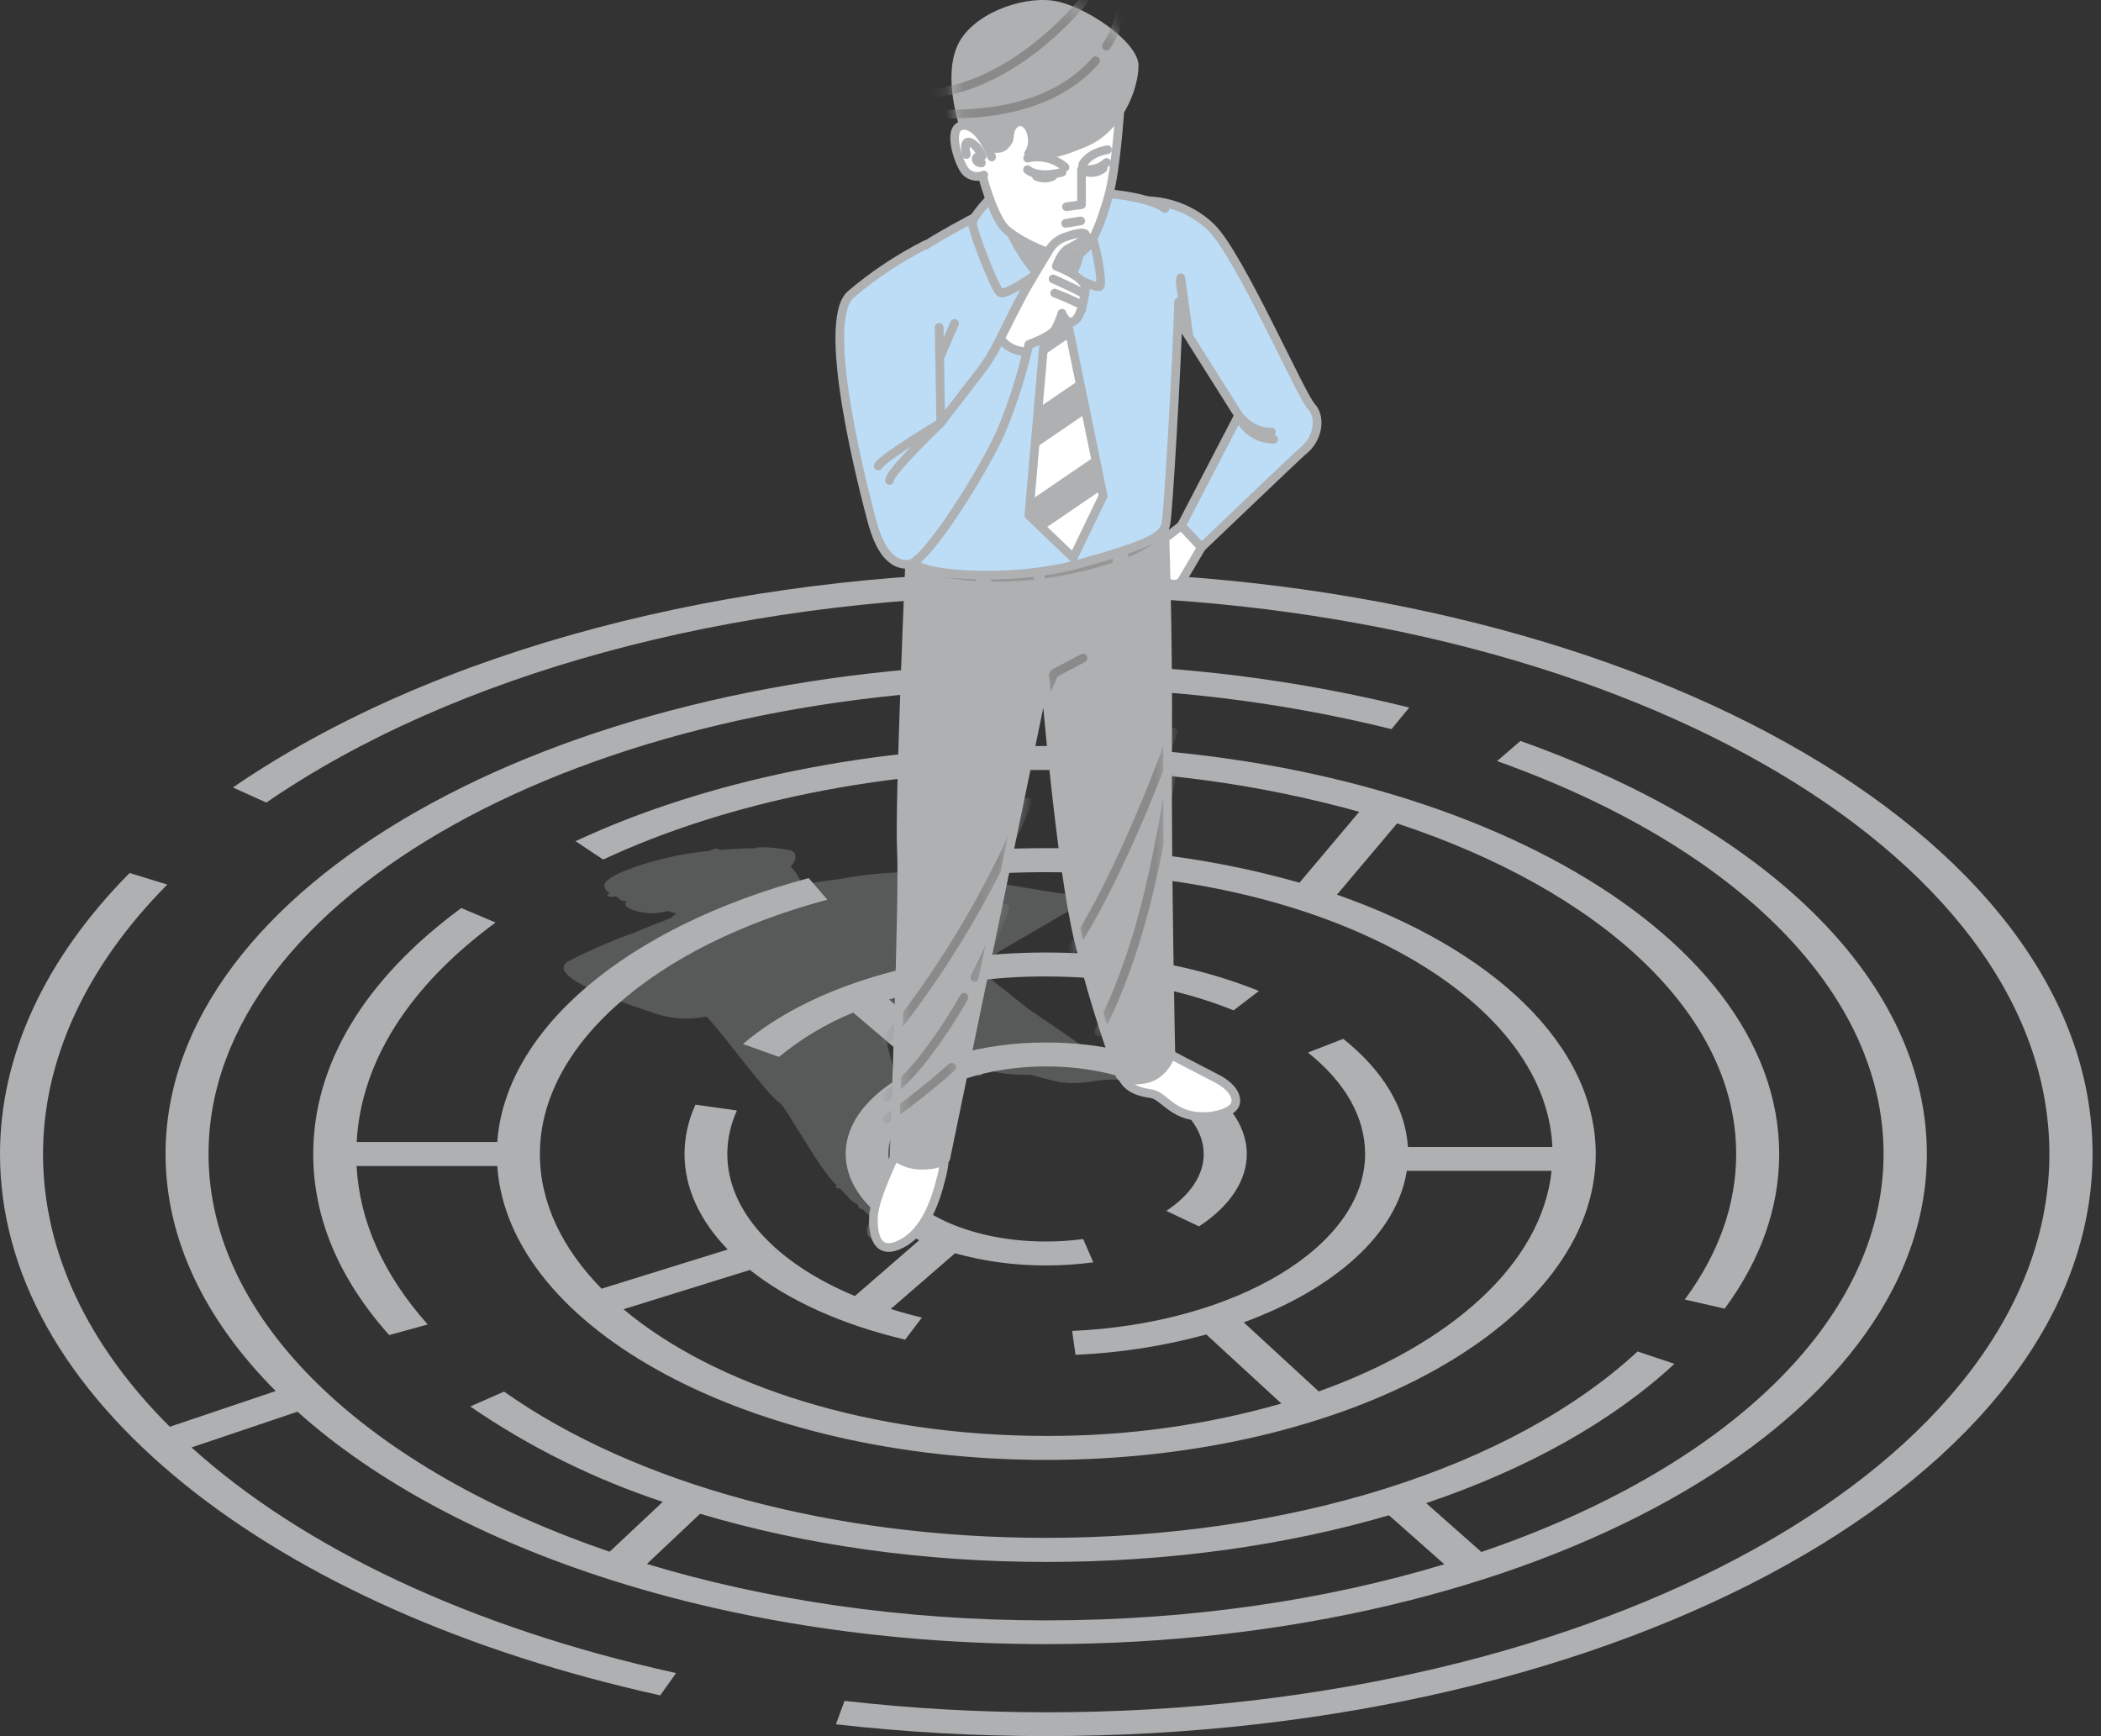 <?xml version="1.0" encoding="UTF-8"?> <svg xmlns="http://www.w3.org/2000/svg" width="121" height="100" viewBox="0 0 121 100" fill="none"><rect x="0" y="0" width="121" height="100" fill="#333333" stroke="none"/> <path d="M60.254 32.928C41.995 32.928 24.921 37.462 13.414 45.358L15.338 46.228C26.113 38.825 41.973 34.506 59.014 34.295V38.223C31.618 38.613 9.535 51.131 9.535 66.47C9.535 71.42 11.841 76.076 15.879 80.126L9.78 82.182C5.077 77.496 2.478 72.116 2.478 66.47C2.478 61.04 4.953 55.673 9.634 50.952L7.466 50.285C2.583 55.21 0 60.807 0 66.47C0 73.319 3.686 79.895 10.659 85.521C17.471 91.005 26.934 95.202 38.024 97.653L38.938 96.37C27.036 93.745 17.402 89.131 11.031 83.373L17.133 81.314C26.086 89.344 42.065 94.702 60.254 94.702C88.219 94.702 110.971 82.023 110.971 66.47C110.971 56.797 102.225 47.901 87.565 42.678L86.22 43.839C100.156 48.811 108.477 57.264 108.477 66.463C108.477 76.158 99.195 84.673 85.316 89.394L82.136 86.582C87.885 84.641 92.803 81.919 96.435 78.557L94.312 77.846C87.048 84.559 74.312 88.581 60.238 88.581C48 88.581 36.627 85.511 29.029 80.158L27.084 81.014C30.465 83.341 34.201 85.192 38.169 86.508L35.11 89.379C21.265 84.656 12.01 76.153 12.01 66.47C12.01 51.663 33.652 39.62 60.252 39.62C66.966 39.592 73.654 40.392 80.139 41.997L81.162 40.754C74.742 39.163 68.13 38.327 61.484 38.268V34.327C92.784 34.685 118.028 48.965 118.028 66.47C118.028 84.203 92.112 98.63 60.254 98.63C56.371 98.628 52.492 98.408 48.637 97.971L48.142 99.321C52.159 99.775 56.202 100.001 60.249 100C93.47 100 120.514 84.954 120.514 66.46C120.514 47.966 93.476 32.928 60.254 32.928ZM40.321 87.194C46.361 88.996 53.171 89.969 60.257 89.969C67.344 89.969 74.035 89.021 79.994 87.281L83.182 90.103C76.359 92.164 68.549 93.335 60.254 93.335C51.96 93.335 44.099 92.156 37.257 90.083L40.321 87.194Z" fill="#AEB0B2"></path> <path d="M99.327 75.378C101.412 72.549 102.467 69.55 102.467 66.47C102.467 53.513 83.529 42.969 60.254 42.969C50.351 42.969 40.722 44.918 33.146 48.453L34.738 49.51C41.871 46.181 50.932 44.349 60.254 44.349C66.359 44.323 72.434 45.136 78.28 46.76L74.839 50.843C70.114 49.501 65.197 48.831 60.254 48.854C58.24 48.853 56.228 48.959 54.228 49.172L54.696 50.527C56.541 50.333 58.397 50.236 60.254 50.238C76.103 50.238 89.017 57.296 89.405 66.065H81.084C80.946 63.827 79.666 61.679 77.36 59.837L75.329 60.628C77.481 62.346 78.619 64.357 78.619 66.47C78.619 71.76 71.207 76.238 61.745 76.663L61.941 78.038C64.494 77.929 67.023 77.536 69.474 76.867L73.798 80.845C69.409 82.101 64.838 82.73 60.243 82.709C50.09 82.709 41.142 79.805 35.909 75.413L43.189 73.15C45.387 74.891 48.446 76.295 52.129 77.163L53.095 75.892C52.476 75.745 51.878 75.579 51.301 75.395L55.003 72.188C56.702 72.66 58.469 72.897 60.243 72.889C61.154 72.89 62.063 72.83 62.964 72.71L62.382 71.37C61.67 71.466 60.95 71.513 60.23 71.512C55.226 71.512 51.158 69.247 51.158 66.463C51.158 63.678 55.25 61.426 60.254 61.426C65.258 61.426 69.324 63.693 69.324 66.478C69.324 67.673 68.557 68.837 67.171 69.747L69.055 70.639C70.828 69.481 71.804 68.001 71.804 66.478C71.804 62.932 66.625 60.048 60.257 60.048C58.46 60.041 56.673 60.283 54.954 60.767L51.201 57.572C54.121 56.678 57.178 56.23 60.254 56.245C64.163 56.245 67.895 56.919 71.046 58.196L72.504 57.08C68.928 55.631 64.702 54.865 60.254 54.865C53.187 54.865 46.657 56.837 42.788 60.133L44.862 60.879C46.134 59.828 47.576 58.966 49.135 58.326L52.885 61.515C50.335 62.696 48.704 64.474 48.704 66.463C48.704 68.451 50.356 70.254 52.942 71.435L49.234 74.652C44.661 72.75 41.887 69.742 41.887 66.47C41.889 65.609 42.078 64.757 42.441 63.964L40.052 63.629C39.64 64.528 39.426 65.494 39.422 66.47C39.422 68.434 40.31 70.316 41.911 71.972L34.647 74.229C32.382 71.922 31.093 69.279 31.093 66.47C31.093 60.255 37.59 54.512 47.65 51.822L46.574 50.579C36.035 53.398 29.102 59.313 28.639 65.779H20.541C20.791 61.175 23.541 56.817 28.542 53.137L26.568 52.304C20.988 56.409 18.039 61.306 18.039 66.475C18.039 70.137 19.511 73.645 22.414 76.902L24.633 76.29C22.085 73.429 20.708 70.363 20.536 67.164H28.637C29.29 76.559 43.219 84.092 60.254 84.092C77.704 84.092 91.902 76.188 91.902 66.475C91.902 60.18 85.94 54.651 76.997 51.534L80.462 47.429C92.141 51.288 99.989 58.368 99.989 66.47C99.989 69.371 98.996 72.188 97.029 74.853L99.327 75.378ZM75.948 80.146L71.629 76.168C76.868 74.249 80.465 71.057 81.019 67.44H89.359C88.797 72.777 83.583 77.421 75.948 80.146Z" fill="#AEB0B2"></path> <path opacity="0.3" d="M68.406 61.219C68.382 61.147 68.304 60.923 66.792 61.033L63.76 61.244C63.41 60.995 59.32 58.151 59.307 58.179C59.156 58.054 56.907 56.262 56.21 55.747C56.451 55.742 56.683 55.666 56.872 55.529C56.966 55.427 57.364 54.957 57.434 54.872C58.842 54.049 61.513 52.491 61.68 52.408C62.143 52.18 62.199 51.968 62.164 51.832C62.113 51.62 61.822 51.496 61.357 51.481C61.072 51.481 60.047 51.297 58.86 51.098C56.797 50.75 53.969 50.276 52.632 50.243C51.234 50.231 49.838 50.355 48.467 50.614C47.867 50.688 47.087 50.803 46.202 50.957C46.046 50.574 45.822 50.218 45.538 49.905C45.903 49.54 45.879 49.214 45.656 49.035C45.494 48.906 43.619 48.697 43.525 48.858C42.855 48.858 42.105 48.906 41.392 48.963C41.48 48.898 41.187 48.804 40.872 49.008C40.418 49.052 39.992 49.105 39.629 49.164C37.7 49.477 35.074 50.308 34.827 50.904C34.741 51.113 34.886 51.3 35.12 51.456C34.824 51.538 35.053 51.732 35.424 51.628C35.505 51.668 35.589 51.705 35.674 51.737C35.537 51.765 35.857 51.956 36.121 51.899C36.088 51.919 36.061 51.946 36.043 51.978C36.025 52.011 36.017 52.047 36.019 52.083C36.038 52.451 37.267 52.595 37.278 52.595C37.362 52.604 37.446 52.608 37.531 52.607C37.841 52.603 38.149 52.559 38.446 52.476C38.61 52.525 38.779 52.573 38.951 52.62C38.832 52.7 38.72 52.79 38.618 52.888C37.956 53.137 37.087 53.48 36.299 53.813H36.261C35.05 54.262 33.871 54.782 32.731 55.37C32.646 55.405 32.574 55.464 32.526 55.538C32.478 55.612 32.456 55.698 32.462 55.785C32.527 56.386 34.283 57.252 37.679 58.358L37.733 58.375C38.31 58.569 38.92 58.67 39.535 58.673C39.92 58.672 40.303 58.631 40.679 58.552C41.564 59.417 44.141 63.027 44.873 63.494C45.293 63.765 47.117 67.288 48.174 68.26C48.056 68.349 48.239 68.533 48.365 68.436C48.618 68.685 49.156 69.361 49.282 69.292L49.444 69.443C49.355 69.483 49.527 69.692 49.643 69.63L50.181 70.127C50.02 70.425 49.786 70.965 50.036 71.218C50.162 71.337 50.313 71.428 50.481 71.488C50.649 71.547 50.828 71.572 51.007 71.561C51.439 71.547 51.863 71.457 52.258 71.295C53.2 70.937 53.63 70.448 53.539 69.831C53.526 69.745 53.499 69.661 53.458 69.582C53.471 69.568 53.48 69.551 53.485 69.533C53.489 69.515 53.489 69.496 53.485 69.478L52.492 66.159C52.597 65.933 50.73 58.736 50.73 58.736C50.762 58.73 50.79 58.714 50.811 58.691C51.852 59.283 54.661 60.834 56.549 61.528C56.469 61.61 56.385 61.692 56.296 61.776C56.284 61.788 56.274 61.801 56.267 61.817C56.26 61.832 56.257 61.848 56.257 61.864C56.257 61.881 56.26 61.897 56.267 61.912C56.274 61.927 56.284 61.941 56.296 61.953C56.309 61.965 56.323 61.974 56.339 61.98C56.355 61.987 56.373 61.99 56.391 61.99C56.408 61.99 56.426 61.987 56.442 61.98C56.458 61.974 56.473 61.965 56.485 61.953C56.6 61.848 56.711 61.739 56.818 61.627C57.632 61.843 58.478 61.935 59.323 61.901C60.353 62.184 61.066 62.35 61.083 62.353C61.15 62.36 61.217 62.36 61.284 62.353C61.45 62.38 61.617 62.392 61.785 62.39C62.255 62.378 62.722 62.331 63.184 62.248L63.308 62.231C63.593 62.196 63.881 62.18 64.169 62.184C64.662 62.185 65.156 62.158 65.646 62.102C66.759 61.97 67.919 61.659 68.263 61.463C68.43 61.378 68.425 61.274 68.406 61.219ZM57.071 52.672L55.726 54.631L55.094 54.937L55.032 54.892C55.035 54.871 55.035 54.851 55.032 54.83C54.951 54.631 53.563 53.147 52.562 52.165H52.705L57.071 52.672Z" fill="#AEB0B2"></path> <path d="M68.03 30.28L66.359 31.568C66.359 31.568 66.033 32.04 66.265 32.298C66.443 32.513 66.599 32.743 66.73 32.985C66.73 32.985 66.999 33.499 67.287 33.586C67.575 33.673 67.892 33.716 68.078 33.415C68.264 33.114 69.192 31.525 69.192 31.525L68.03 30.28Z" fill="white" stroke="#AEB0B2" stroke-width="0.5" stroke-linecap="round" stroke-linejoin="round"></path> <path d="M51.637 66.378C51.637 66.378 50.364 68.931 50.307 70.055C50.251 71.178 50.531 72.354 51.922 71.638C53.313 70.922 53.899 69.09 54.19 67.909C54.359 67.31 54.434 66.691 54.41 66.072L51.637 66.378Z" fill="white" stroke="#AEB0B2" stroke-width="0.5" stroke-linecap="round" stroke-linejoin="round"></path> <path d="M67.058 60.556C67.058 60.556 69.103 61.627 70.099 62.139C71.094 62.651 71.425 63.415 70.984 63.825C70.542 64.235 69.326 64.489 68.331 64.18C67.335 63.872 66.894 63.109 66.34 63.007C65.786 62.905 64.626 62.803 64.457 61.423C64.287 60.044 67.058 60.556 67.058 60.556Z" fill="white" stroke="#AEB0B2" stroke-width="0.5" stroke-linecap="round" stroke-linejoin="round"></path> <path d="M52.425 31.567C52.425 31.567 51.774 46.467 51.914 48.955C52.054 51.444 51.494 66.559 51.494 66.559C51.937 66.934 52.521 67.134 53.122 67.116C54.198 67.116 54.467 66.731 54.467 66.731L60.184 39.051C60.184 39.051 61.067 49.87 62.135 54.216C62.776 56.821 63.564 59.393 64.494 61.923C64.494 61.923 64.691 62.383 65.944 62.154C67.037 61.955 67.432 60.779 67.432 60.779C67.432 60.779 67.201 49.84 67.246 43.091C67.292 36.341 67.061 30.039 67.061 30.039C67.061 30.039 62.135 31.53 58.605 31.928C56.539 32.163 54.443 32.041 52.425 31.567Z" fill="#AEB0B2"></path> <mask id="mask0_1055_1627" style="mask-type:luminance" maskUnits="userSpaceOnUse" x="51" y="30" width="17" height="38"> <path d="M52.421 31.568C52.421 31.568 51.77 46.467 51.91 48.956C52.05 51.444 51.49 66.56 51.49 66.56C51.933 66.934 52.517 67.134 53.118 67.117C54.194 67.117 54.463 66.731 54.463 66.731L60.18 39.051C60.18 39.051 61.063 49.87 62.131 54.216C62.772 56.821 63.56 59.394 64.49 61.923C64.49 61.923 64.687 62.383 65.94 62.154C67.033 61.955 67.428 60.779 67.428 60.779C67.428 60.779 67.197 49.841 67.243 43.091C67.288 36.341 67.057 30.039 67.057 30.039C67.057 30.039 62.131 31.53 58.601 31.928C56.535 32.163 54.439 32.041 52.421 31.568Z" fill="white"></path> </mask> <g mask="url(#mask0_1055_1627)"> <path d="M59.183 46.201C57.809 49.546 56.098 52.764 54.071 55.812C53.138 57.238 52.118 58.614 51.018 59.934" stroke="#8A8A8A" stroke-width="0.5" stroke-linecap="round" stroke-linejoin="round"></path> <path d="M55.519 57.448C54.924 58.501 54.26 59.52 53.531 60.498C52.814 61.489 51.967 62.393 51.01 63.191" stroke="#8A8A8A" stroke-width="0.5" stroke-linecap="round" stroke-linejoin="round"></path> <path d="M57.883 52.312C57.388 53.667 56.81 54.995 56.15 56.289" stroke="#8A8A8A" stroke-width="0.5" stroke-linecap="round" stroke-linejoin="round"></path> <path d="M67.567 42.164C67.567 42.164 64.608 50.567 61.428 55.148" stroke="#8A8A8A" stroke-width="0.5" stroke-linecap="round" stroke-linejoin="round"></path> <path d="M67.45 44.781C66.605 49.798 65.653 54.86 63.272 59.449" stroke="#8A8A8A" stroke-width="0.5" stroke-linecap="round" stroke-linejoin="round"></path> <path d="M60.129 40.09L60.721 38.78L62.373 37.907" stroke="#8A8A8A" stroke-width="0.5" stroke-linecap="round" stroke-linejoin="round"></path> <path d="M66.696 29.494C66.696 29.494 64.758 31.217 59.916 31.697C55.073 32.177 52.84 31.697 52.84 31.697C52.84 31.697 52.229 31.968 52.609 32.383C52.609 32.383 52.318 32.798 53.881 33.144C54.657 33.311 55.446 33.421 56.241 33.472L56.192 32.726L57.085 32.587V33.502C57.907 33.516 58.728 33.479 59.544 33.39V32.587L60.214 32.52L60.16 33.315L60.43 33.276C61.673 33.092 62.895 32.803 64.081 32.41V31.212L65.049 31.142L64.96 32.085C65.564 31.859 66.123 31.54 66.612 31.142C66.859 30.933 67.006 30.643 67.021 30.334C67.037 30.025 66.92 29.723 66.696 29.494Z" fill="#969696"></path> <path d="M54.813 61.478C53.618 62.535 52.36 63.531 51.047 64.461" stroke="#8A8A8A" stroke-width="0.5" stroke-linecap="round" stroke-linejoin="round"></path> </g> <path d="M52.425 31.567C52.425 31.567 51.774 46.467 51.914 48.955C52.054 51.444 51.494 66.559 51.494 66.559C51.937 66.934 52.521 67.134 53.122 67.116C54.198 67.116 54.467 66.731 54.467 66.731L60.184 39.051C60.184 39.051 61.067 49.87 62.135 54.216C62.776 56.821 63.564 59.393 64.494 61.923C64.494 61.923 64.691 62.383 65.944 62.154C67.037 61.955 67.432 60.779 67.432 60.779C67.432 60.779 67.201 49.84 67.246 43.091C67.292 36.341 67.061 30.039 67.061 30.039C67.061 30.039 62.135 31.53 58.605 31.928C56.539 32.163 54.443 32.041 52.425 31.567Z" stroke="#AEB0B2" stroke-width="0.5" stroke-linecap="round" stroke-linejoin="round"></path> <path d="M66.084 11.56C66.787 11.584 67.477 11.737 68.115 12.01C68.753 12.283 69.327 12.669 69.802 13.148C71.416 14.782 74.914 22.767 75.517 23.411C76.119 24.055 75.896 25.31 75.046 25.971C74.777 26.188 69.197 31.525 69.197 31.525L68.034 30.282L71.336 23.928L67.386 17.67" fill="#BDDCF5"></path> <path d="M66.084 11.56C66.787 11.584 67.477 11.737 68.115 12.01C68.753 12.283 69.327 12.669 69.802 13.148C71.416 14.782 74.914 22.767 75.517 23.411C76.119 24.055 75.896 25.31 75.046 25.971C74.777 26.188 69.197 31.525 69.197 31.525L68.034 30.282L71.336 23.928L67.386 17.67" stroke="#AEB0B2" stroke-width="0.5" stroke-linecap="round" stroke-linejoin="round"></path> <path d="M67.856 17.109L68.003 16L68.453 19.229L67.904 18.63L67.856 17.109Z" fill="#AEB0B2" stroke="#AEB0B2" stroke-width="0.5" stroke-linecap="round" stroke-linejoin="round"></path> <path d="M73.219 24.88C72.046 24.94 71.336 23.918 71.336 23.918C71.473 24.315 71.741 24.662 72.102 24.91C72.464 25.159 72.901 25.296 73.351 25.303" stroke="#AEB0B2" stroke-width="0.5" stroke-linecap="round" stroke-linejoin="round"></path> <path d="M67.876 17.399C67.773 21.226 67.278 29.459 67.152 30.151C67.012 30.924 66.038 31.394 62.18 32.47C58.322 33.547 52.982 33.156 52.61 32.383C52.239 31.61 51.494 27.834 51.494 26.029C51.494 24.224 49.638 17.228 51.263 15.639C52.888 14.051 57.348 11.91 57.348 11.91C60.926 10.62 64.83 11.092 66.409 11.662C66.656 11.743 66.886 11.861 67.093 12.009" fill="#BDDCF5"></path> <path d="M67.876 17.399C67.773 21.226 67.278 29.459 67.152 30.151C67.012 30.924 66.038 31.394 62.18 32.47C58.322 33.547 52.982 33.156 52.61 32.383C52.239 31.61 51.494 27.834 51.494 26.029C51.494 24.224 49.638 17.228 51.263 15.639C52.888 14.051 57.348 11.91 57.348 11.91C60.926 10.62 64.83 11.092 66.409 11.662C66.656 11.743 66.886 11.861 67.093 12.009" stroke="#AEB0B2" stroke-width="0.5" stroke-linecap="round" stroke-linejoin="round"></path> <path d="M58.791 16.196L60.325 17.399L59.254 29.678L61.81 32.127L63.529 28.562L61.207 17.228L62.321 15.552L60.556 14.008L58.791 16.196Z" fill="white" stroke="#AEB0B2" stroke-width="0.5" stroke-linecap="round" stroke-linejoin="round"></path> <path d="M63.063 26.284L59.329 28.833L59.254 29.678L60.104 30.491L63.456 28.204L63.063 26.284Z" fill="#AEB0B2"></path> <path d="M61.654 19.411L61.261 17.491L60.255 18.175L60.053 20.502L61.654 19.411Z" fill="#AEB0B2"></path> <path d="M62.162 21.887L59.792 23.505L59.59 25.832L62.555 23.808L62.162 21.887Z" fill="#AEB0B2"></path> <path d="M57.347 11.087C57.347 11.087 56.002 12.42 56.002 12.847C56.002 13.275 57.256 16.541 57.581 16.842C57.907 17.143 60.46 15.254 60.46 15.254C60.46 15.254 63.15 16.713 63.341 16.497C63.532 16.28 63.11 13.921 62.599 12.72C62.088 11.52 59.346 9.886 57.347 11.087Z" fill="#BDDCF5" stroke="#AEB0B2" stroke-width="0.5" stroke-linecap="round" stroke-linejoin="round"></path> <path d="M57.953 12.847C57.953 12.847 59.347 16.154 60.74 16.328C62.134 16.502 62.414 13.668 62.32 12.847C62.225 12.027 59.15 10.873 57.953 12.847Z" fill="#AEB0B2" stroke="#AEB0B2" stroke-width="0.5" stroke-linecap="round" stroke-linejoin="round"></path> <path d="M64.508 6.15C64.508 6.15 64.285 9.767 63.838 11.316C63.392 12.865 62.832 14.518 61.882 14.727C60.932 14.936 58.923 14.053 57.968 13.235C57.013 12.417 56.012 8.328 56.012 7.139C56.012 5.951 59.533 4.917 61.489 4.867C62.065 4.854 62.636 4.963 63.159 5.186C63.682 5.408 64.144 5.738 64.508 6.15Z" fill="white" stroke="#AEB0B2" stroke-width="0.5" stroke-linecap="round" stroke-linejoin="round"></path> <path d="M62.286 9.772V11.788L61.42 11.908" stroke="#AEB0B2" stroke-width="0.5" stroke-linecap="round" stroke-linejoin="round"></path> <path d="M59.176 9.772C59.176 9.772 59.69 10.306 61.167 9.921" stroke="#AEB0B2" stroke-width="0.5" stroke-linecap="round" stroke-linejoin="round"></path> <path d="M62.482 9.742C62.482 9.742 63.09 9.921 63.733 9.357" stroke="#AEB0B2" stroke-width="0.5" stroke-linecap="round" stroke-linejoin="round"></path> <path d="M62.352 9.491C62.352 9.491 62.621 8.832 63.783 8.623" stroke="#AEB0B2" stroke-width="0.5" stroke-linecap="round" stroke-linejoin="round"></path> <path d="M61.336 9.63C61.054 9.382 60.709 9.204 60.333 9.113C59.956 9.021 59.561 9.02 59.184 9.108" stroke="#AEB0B2" stroke-width="0.5" stroke-linecap="round" stroke-linejoin="round"></path> <path d="M61.373 12.865L62.239 12.725" stroke="#AEB0B2" stroke-width="0.5" stroke-linecap="round" stroke-linejoin="round"></path> <path d="M59.69 10.152C59.835 10.222 59.996 10.258 60.16 10.258C60.324 10.258 60.486 10.222 60.631 10.152" stroke="#AEB0B2" stroke-width="0.5" stroke-linecap="round" stroke-linejoin="round"></path> <path d="M62.617 9.911C62.776 9.946 62.942 9.945 63.101 9.909C63.26 9.872 63.407 9.8 63.529 9.7" stroke="#AEB0B2" stroke-width="0.5" stroke-linecap="round" stroke-linejoin="round"></path> <path d="M56.29 8.472C56.29 8.472 57.463 9.143 58.023 8.576C58.582 8.009 58.262 7.88 58.485 7.467C58.709 7.055 59.15 7.283 59.204 8.059C59.258 8.835 58.526 8.884 59.419 8.989C60.312 9.093 60.401 9.344 62.526 8.464C64.652 7.584 65.569 5.115 65.569 3.771C65.569 2.426 62.494 0.31 60.651 0.041C58.808 -0.227 55.897 0.829 55.114 2.689C54.331 4.549 55.227 7.132 55.284 7.442C55.34 7.753 55.34 8.32 56.29 8.472Z" fill="#AEB0B2"></path> <mask id="mask1_1055_1627" style="mask-type:luminance" maskUnits="userSpaceOnUse" x="54" y="0" width="12" height="10"> <path d="M56.29 8.472C56.29 8.472 57.463 9.143 58.023 8.576C58.582 8.009 58.262 7.88 58.485 7.467C58.709 7.055 59.15 7.283 59.204 8.059C59.258 8.835 58.526 8.884 59.419 8.989C60.312 9.093 60.401 9.344 62.526 8.464C64.652 7.584 65.569 5.115 65.569 3.771C65.569 2.426 62.494 0.31 60.651 0.041C58.808 -0.227 55.897 0.829 55.114 2.689C54.331 4.549 55.227 7.132 55.284 7.442C55.34 7.753 55.34 8.32 56.29 8.472Z" fill="white"></path> </mask> <g mask="url(#mask1_1055_1627)"> <path d="M63.095 3.5C61.771 5.026 59.242 6.627 54.453 6.572" stroke="#8A8A8A" stroke-width="0.5" stroke-linecap="round" stroke-linejoin="round"></path> <path d="M64.497 0.807C64.356 1.459 64.095 2.084 63.725 2.654" stroke="#8A8A8A" stroke-width="0.5" stroke-linecap="round" stroke-linejoin="round"></path> <path d="M62.489 -0.065C62.489 -0.065 58.827 4.743 53.75 5.389" stroke="#8A8A8A" stroke-width="0.5" stroke-linecap="round" stroke-linejoin="round"></path> </g> <path d="M57.114 9.041C57.114 9.041 56.503 7.244 55.523 7.224C54.544 7.204 55.101 9.108 55.523 9.76C55.633 9.937 55.811 10.069 56.022 10.129C56.233 10.189 56.461 10.173 56.659 10.083" fill="white"></path> <path d="M57.114 9.041C57.114 9.041 56.503 7.244 55.523 7.224C54.544 7.204 55.101 9.108 55.523 9.76C55.633 9.937 55.811 10.069 56.022 10.129C56.233 10.189 56.461 10.173 56.659 10.083" stroke="#AEB0B2" stroke-width="0.5" stroke-linecap="round" stroke-linejoin="round"></path> <path d="M55.654 8.902C55.654 8.902 55.428 8.032 55.88 8.206C56.332 8.38 56.558 9.004 56.558 9.004C56.558 9.004 56.181 8.969 56.219 9.178C56.257 9.387 56.52 9.387 56.52 9.387" stroke="#AEB0B2" stroke-width="0.5" stroke-linecap="round" stroke-linejoin="round"></path> <path d="M53.308 14.093C51.748 14.888 50.298 15.854 48.987 16.969C47.174 18.603 49.87 28.691 50.195 29.937C50.666 31.734 51.358 32.555 52.331 32.512C53.305 32.47 56.606 27.19 57.629 24.912C58.319 23.268 58.859 21.573 59.243 19.846C59.243 19.846 60.545 19.373 60.777 18.946C60.929 18.656 61.053 18.354 61.148 18.043C61.148 18.043 61.382 18.687 61.799 18.516C62.216 18.344 62.404 17.357 62.496 16.669C62.587 15.98 60.685 15.381 60.685 15.381C60.685 15.381 60.917 14.481 61.474 14.351C62.03 14.222 62.681 13.75 62.496 13.491C62.31 13.233 60.731 14.138 60.731 14.138C60.731 14.138 59.477 15.94 59.012 16.756C58.708 17.29 57.968 18.777 57.492 19.739C57.202 20.327 56.852 20.889 56.445 21.415L54.18 24.353C54.18 24.353 54.088 19.073 54.088 18.856" fill="#BDDCF5"></path> <path d="M53.308 14.093C51.748 14.888 50.298 15.854 48.987 16.969C47.174 18.603 49.87 28.691 50.195 29.937C50.666 31.734 51.358 32.555 52.331 32.512C53.305 32.47 56.606 27.19 57.629 24.912C58.319 23.268 58.859 21.573 59.243 19.846C59.243 19.846 60.545 19.373 60.777 18.946C60.929 18.656 61.053 18.354 61.148 18.043C61.148 18.043 61.382 18.687 61.799 18.516C62.216 18.344 62.404 17.357 62.496 16.669C62.587 15.98 60.685 15.381 60.685 15.381C60.685 15.381 60.917 14.481 61.474 14.351C62.03 14.222 62.681 13.75 62.496 13.491C62.31 13.233 60.731 14.138 60.731 14.138C60.731 14.138 59.477 15.94 59.012 16.756C58.708 17.29 57.968 18.777 57.492 19.739C57.202 20.327 56.852 20.889 56.445 21.415L54.18 24.353C54.18 24.353 54.088 19.073 54.088 18.856" stroke="#AEB0B2" stroke-width="0.5" stroke-linecap="round" stroke-linejoin="round"></path> <path d="M54.174 20.475L54.973 18.63" stroke="#AEB0B2" stroke-width="0.5" stroke-linecap="round" stroke-linejoin="round"></path> <path d="M51.227 27.674C51.227 27.177 54.187 24.355 54.187 24.355C54.187 24.355 50.926 26.29 50.576 26.842" stroke="#AEB0B2" stroke-width="0.5" stroke-linecap="round" stroke-linejoin="round"></path> <path d="M60.787 18.946C60.939 18.656 61.064 18.354 61.158 18.043C61.158 18.043 61.392 18.687 61.809 18.515C62.226 18.344 62.415 17.357 62.506 16.668C62.598 15.98 60.835 15.338 60.835 15.338C60.835 15.338 61.104 14.565 61.484 14.344C61.973 14.063 62.692 13.742 62.506 13.484C62.401 13.337 61.842 13.484 61.382 13.638C60.978 13.771 60.641 14.036 60.434 14.384C60.031 15.047 59.342 16.194 59.022 16.753C58.753 17.25 58.097 18.535 57.623 19.488C57.828 19.816 58.258 20.209 59.154 20.278C59.218 20.002 59.253 19.841 59.253 19.841C59.253 19.841 60.556 19.373 60.787 18.946Z" fill="white" stroke="#AEB0B2" stroke-width="0.5" stroke-linecap="round" stroke-linejoin="round"></path> <path d="M60.742 16.884C61.218 17.062 61.683 17.263 62.136 17.486C62.173 17.502 62.206 17.525 62.234 17.554C62.261 17.582 62.282 17.615 62.295 17.651C62.308 17.687 62.313 17.725 62.31 17.763C62.306 17.801 62.295 17.838 62.276 17.872" fill="white"></path> <path d="M60.742 16.884C61.218 17.062 61.683 17.263 62.136 17.486C62.173 17.502 62.206 17.525 62.234 17.554C62.261 17.582 62.282 17.615 62.295 17.651C62.308 17.687 62.313 17.725 62.31 17.763C62.306 17.801 62.295 17.838 62.276 17.872" stroke="#AEB0B2" stroke-width="0.5" stroke-linecap="round" stroke-linejoin="round"></path> <path d="M60.65 16.069C60.65 16.069 62.23 16.756 62.461 16.969L60.65 16.069Z" fill="white"></path> <path d="M60.65 16.069C60.65 16.069 62.23 16.756 62.461 16.969" stroke="#AEB0B2" stroke-width="0.5" stroke-linecap="round" stroke-linejoin="round"></path> </svg> 